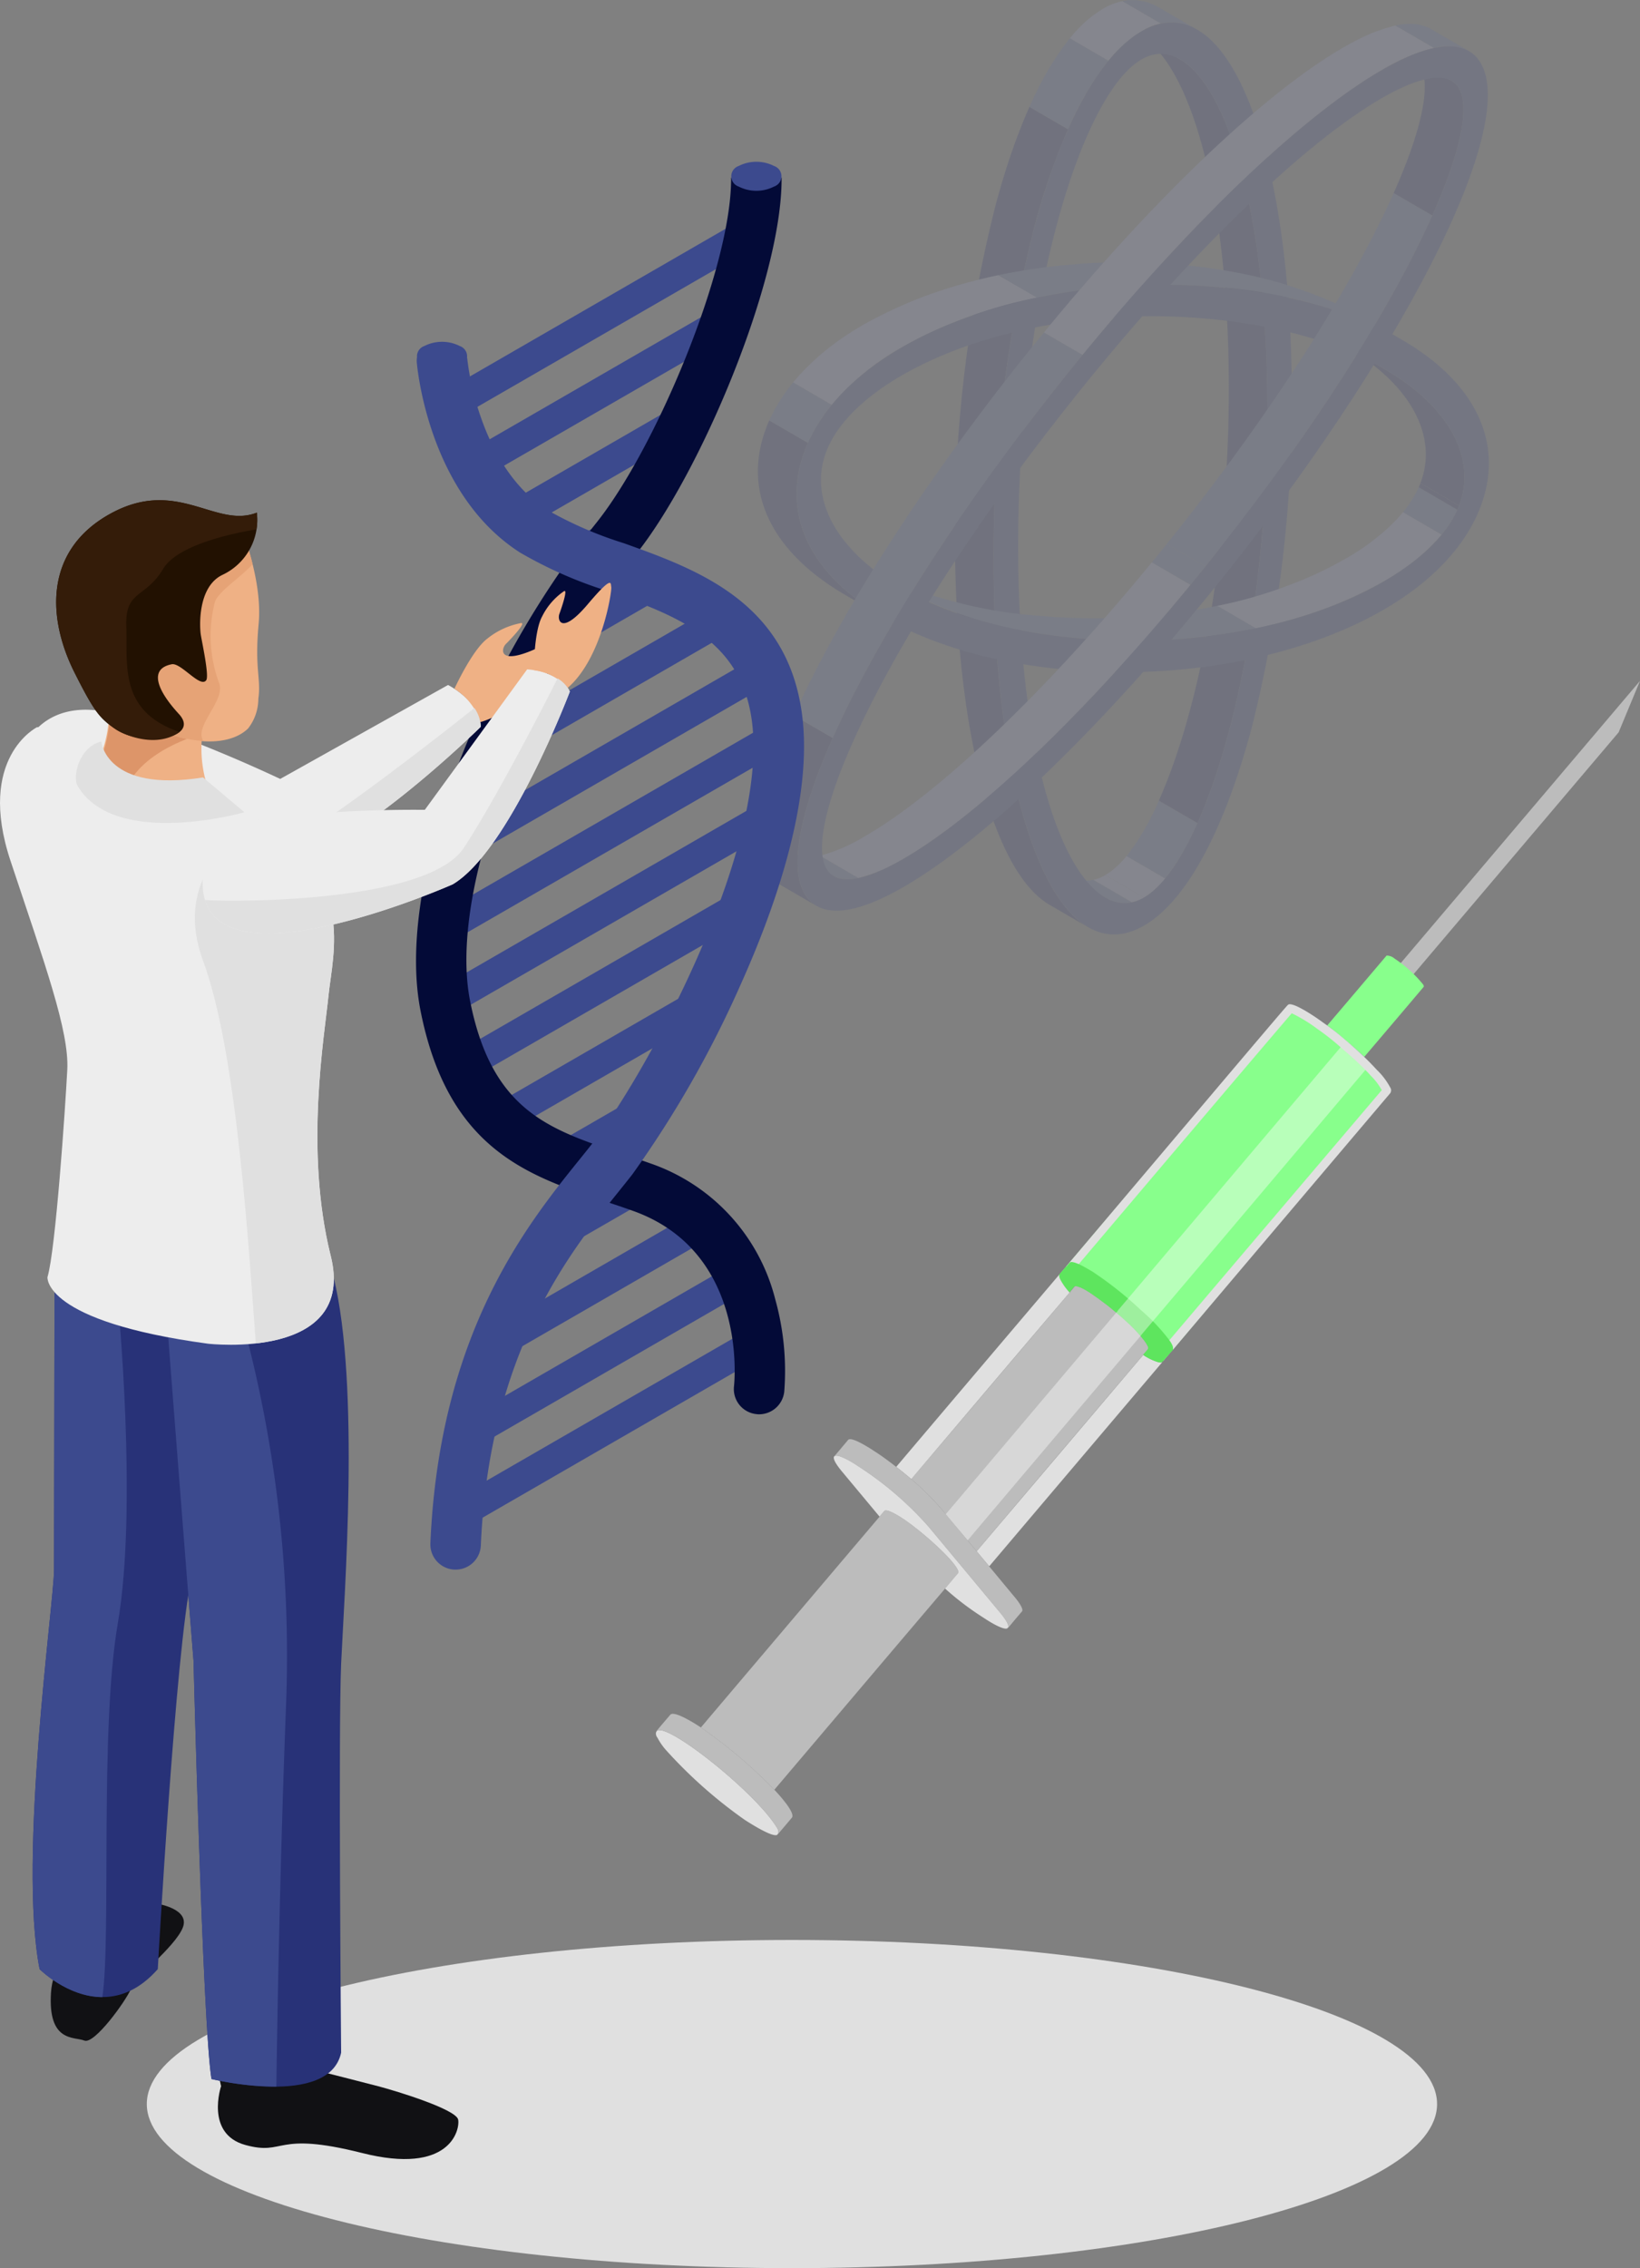 <?xml version="1.0" encoding="UTF-8"?>
<svg xmlns="http://www.w3.org/2000/svg" xmlns:xlink="http://www.w3.org/1999/xlink" id="completely-integrated" width="166.436" height="230.096" viewBox="0 0 166.436 230.096">
  <rect x="0" y="0" width="166.436" height="230.096" fill="#808080" stroke="none"/>
  <defs>
    <clipPath id="clip-path">
      <rect id="Rectangle_559" data-name="Rectangle 559" width="166.436" height="230.096" fill="none"></rect>
    </clipPath>
    <clipPath id="clip-path-3">
      <rect id="Rectangle_556" data-name="Rectangle 556" width="74.187" height="94.801" fill="none"></rect>
    </clipPath>
    <clipPath id="clip-path-4">
      <path id="Tracé_2125" data-name="Tracé 2125" d="M55.98,44.974l-3.923-2.281a3.712,3.712,0,0,0,3.936.006l3.926,2.281a3.707,3.707,0,0,1-3.938-.006" transform="translate(-52.057 -42.693)" fill="none"></path>
    </clipPath>
    <clipPath id="clip-path-5">
      <path id="Tracé_2129" data-name="Tracé 2129" d="M57.636,1.8,61.56,4.086C66.267,6.82,70.346,19.314,70.4,39.3c.073,25.428-6.423,46.285-12.525,49.809L53.95,86.825c6.1-3.524,12.6-24.38,12.527-49.809C66.419,17.033,62.344,4.539,57.636,1.8" transform="translate(-53.95 -1.805)" fill="none"></path>
    </clipPath>
    <clipPath id="clip-path-6">
      <path id="Tracé_2135" data-name="Tracé 2135" d="M60.13,94.066l-3.923-2.281c-2.021-1.173-3.84-3.743-5.356-7.631-2.7-6.9-4.2-17.261-4.239-29.15a135.041,135.041,0,0,1,4.061-33.953C53.458,10.522,57.34,3.368,61.619.9A5.341,5.341,0,0,1,67.283.738L71.21,3.017a5.346,5.346,0,0,0-5.664.16C61.267,5.649,57.381,12.8,54.6,23.332a135.046,135.046,0,0,0-4.056,33.953c.033,11.889,1.534,22.251,4.237,29.15,1.514,3.888,3.333,6.456,5.354,7.631" transform="translate(-46.611 0)" fill="none"></path>
    </clipPath>
    <clipPath id="clip-path-7">
      <path id="Tracé_2138" data-name="Tracé 2138" d="M65.707,16.923,69.635,19.2c6.61,3.842,9.348,9.136,7.531,13.829l-3.923-2.281c1.813-4.693-.921-9.988-7.535-13.829" transform="translate(-65.707 -16.923)" fill="none"></path>
    </clipPath>
    <clipPath id="clip-path-8">
      <path id="Tracé_2144" data-name="Tracé 2144" d="M46,34.18,42.072,31.9c4.422,2.572,10.583,4.493,18.282,5.15,11.3.977,22.782-1.187,30.722-5.772,2.749-1.588,6.317-4.206,7.672-7.7l3.923,2.281c-1.356,3.5-4.919,6.117-7.672,7.7-7.94,4.585-19.413,6.749-30.72,5.772-7.7-.657-13.862-2.578-18.284-5.15" transform="translate(-42.072 -23.574)" fill="none"></path>
    </clipPath>
    <clipPath id="clip-path-9">
      <path id="Tracé_2150" data-name="Tracé 2150" d="M49.751,48.808,45.824,46.53a25.708,25.708,0,0,1-2.984-2.019c-5.331-4.194-7.094-9.521-4.971-15,1.545-3.975,4.93-7.552,9.814-10.373,8.354-4.824,20.307-7.111,31.967-6.111,7.371.64,13.906,2.518,18.808,5.366l3.923,2.281c-4.9-2.848-11.438-4.726-18.808-5.364-11.662-1-23.609,1.287-31.967,6.111-4.884,2.819-8.267,6.4-9.812,10.371-2.121,5.481-.362,10.81,4.969,15a25.484,25.484,0,0,0,2.988,2.015" transform="translate(-36.993 -12.795)" fill="none"></path>
    </clipPath>
    <clipPath id="clip-path-10">
      <path id="Tracé_2154" data-name="Tracé 2154" d="M81.939,2.85l3.925,2.281a2.033,2.033,0,0,1,.636.582c3.063,4.314-6.5,24.909-25.626,48.682l-3.928-2.281C76.078,28.341,85.636,7.746,82.573,3.432a2,2,0,0,0-.634-.582" transform="translate(-56.947 -2.85)" fill="none"></path>
    </clipPath>
    <clipPath id="clip-path-11">
      <path id="Tracé_2159" data-name="Tracé 2159" d="M42.732,60.233l-3.921-2.281c1.643.954,4.657-.362,7.055-1.747,7.94-4.585,19.4-15.662,30.653-29.662l3.928,2.281C69.2,42.822,57.734,53.9,49.793,58.486c-2.4,1.385-5.414,2.7-7.061,1.747" transform="translate(-38.811 -26.544)" fill="none"></path>
    </clipPath>
    <clipPath id="clip-path-12">
      <path id="Tracé_2165" data-name="Tracé 2165" d="M42.878,90.642l-3.923-2.281a3.254,3.254,0,0,1-1.013-.927c-2.146-3.019-.42-10.358,4.867-20.684,5.007-9.778,12.7-21.3,21.661-32.435C76.075,19.877,88,8.384,96.353,3.56c4.009-2.314,7.021-2.961,8.83-1.909l3.923,2.279c-1.809-1.048-4.82-.4-8.826,1.911C91.922,10.664,80,22.16,68.394,36.6c-8.957,11.132-16.65,22.657-21.659,32.435C41.446,79.356,39.724,86.7,41.866,89.713a3.236,3.236,0,0,0,1.013.929" transform="translate(-37.044 -1.162)" fill="none"></path>
    </clipPath>
    <clipPath id="clip-path-13">
      <rect id="Rectangle_557" data-name="Rectangle 557" width="43.139" height="50.699" fill="none"></rect>
    </clipPath>
  </defs>
  <g id="Groupe_1664" data-name="Groupe 1664" clip-path="url(#clip-path)">
    <g id="Groupe_1663" data-name="Groupe 1663" transform="translate(0 0)">
      <g id="Groupe_1662" data-name="Groupe 1662" clip-path="url(#clip-path)">
        <path id="Tracé_2121" data-name="Tracé 2121" d="M7.166,111.3c0-9.192,29.312-16.646,65.471-16.646s65.471,7.454,65.471,16.646S108.8,127.947,72.637,127.947,7.166,120.493,7.166,111.3" transform="translate(7.733 102.149)" fill="#e0e0e0"></path>
        <g id="Groupe_1658" data-name="Groupe 1658" transform="translate(76.914)" opacity="0.17">
          <g id="Groupe_1657" data-name="Groupe 1657">
            <g id="Groupe_1656" data-name="Groupe 1656" clip-path="url(#clip-path-3)">
              <g id="Groupe_1639" data-name="Groupe 1639" transform="translate(31.322 88.766)">
                <g id="Groupe_1638" data-name="Groupe 1638" clip-path="url(#clip-path-4)">
                  <path id="Tracé_2122" data-name="Tracé 2122" d="M55.98,44.974l-3.923-2.281c.058.033.116.064.175.1l3.926,2.281c-.056-.031-.114-.06-.177-.1" transform="translate(-52.057 -42.693)" fill="#283278"></path>
                  <path id="Tracé_2123" data-name="Tracé 2123" d="M56.069,45.02l-3.928-2.281a3.665,3.665,0,0,0,2.547.391l3.921,2.281a3.65,3.65,0,0,1-2.541-.391" transform="translate(-51.966 -42.643)" fill="#6171aa"></path>
                  <path id="Tracé_2124" data-name="Tracé 2124" d="M57.288,45.457l-3.923-2.281a4.175,4.175,0,0,0,1.214-.48l3.928,2.281a4.244,4.244,0,0,1-1.218.48" transform="translate(-50.645 -42.69)" fill="#9ea4d3"></path>
                </g>
              </g>
              <g id="Groupe_1641" data-name="Groupe 1641" transform="translate(35.258 3.753)">
                <g id="Groupe_1640" data-name="Groupe 1640" clip-path="url(#clip-path-5)">
                  <path id="Tracé_2126" data-name="Tracé 2126" d="M57.877,45.982,53.949,43.7A8.17,8.17,0,0,0,56.1,41.765l3.928,2.281a8.334,8.334,0,0,1-2.154,1.936" transform="translate(-53.951 41.319)" fill="#9ea4d3"></path>
                  <path id="Tracé_2127" data-name="Tracé 2127" d="M58.913,46.961,54.985,44.68a24.973,24.973,0,0,0,3.279-5.616l3.925,2.281a25.054,25.054,0,0,1-3.277,5.616" transform="translate(-52.833 38.404)" fill="#6171aa"></path>
                  <path id="Tracé_2128" data-name="Tracé 2128" d="M61.4,81.553l-3.928-2.281c3.99-8.951,7.148-24.489,7.1-42.257C64.505,17.032,60.43,4.54,55.723,1.806l3.923,2.281c4.707,2.734,8.787,15.226,8.841,35.209.052,17.769-3.1,33.308-7.092,42.257" transform="translate(-52.037 -1.804)" fill="#283278"></path>
                </g>
              </g>
              <g id="Groupe_1643" data-name="Groupe 1643" transform="translate(19.998 0.001)">
                <g id="Groupe_1642" data-name="Groupe 1642" clip-path="url(#clip-path-6)">
                  <path id="Tracé_2130" data-name="Tracé 2130" d="M60.128,88.443,56.2,86.161c-2.019-1.173-3.84-3.743-5.356-7.631-2.7-6.9-4.2-17.259-4.237-29.148a134.963,134.963,0,0,1,4.061-33.955,67.534,67.534,0,0,1,3.5-10.215l3.923,2.283a68.354,68.354,0,0,0-3.5,10.213,135.061,135.061,0,0,0-4.059,33.955c.033,11.889,1.534,22.249,4.239,29.148,1.512,3.888,3.333,6.458,5.352,7.633" transform="translate(-46.611 5.624)" fill="#283278"></path>
                  <path id="Tracé_2131" data-name="Tracé 2131" d="M54.17,11.1,50.247,8.822a30.543,30.543,0,0,1,4.1-6.957l3.923,2.281a30.7,30.7,0,0,0-4.1,6.959" transform="translate(-42.687 2.012)" fill="#6171aa"></path>
                  <path id="Tracé_2132" data-name="Tracé 2132" d="M56.143,6.1,52.22,3.818A12.575,12.575,0,0,1,55.567.839,6.709,6.709,0,0,1,57.547.055l3.928,2.281a6.828,6.828,0,0,0-1.981.782A12.725,12.725,0,0,0,56.143,6.1" transform="translate(-40.557 0.059)" fill="#9ea4d3"></path>
                  <path id="Tracé_2133" data-name="Tracé 2133" d="M58.709,2.393,54.781.113a5.035,5.035,0,0,1,3.46.5L62.164,2.89a5.025,5.025,0,0,0-3.456-.5" transform="translate(-37.794 -0.001)" fill="#6171aa"></path>
                  <path id="Tracé_2134" data-name="Tracé 2134" d="M60.368,2.574,56.445.293c.077.04.15.081.225.127L60.6,2.7c-.077-.044-.152-.087-.229-.127" transform="translate(-35.998 0.315)" fill="#283278"></path>
                </g>
              </g>
              <path id="Tracé_2136" data-name="Tracé 2136" d="M74.535,9.461c2.69,6.9,4.192,17.263,4.227,29.169a135.3,135.3,0,0,1-4.05,33.932C71.917,83.1,68.033,90.254,63.765,92.716s-8.19-.181-11.026-7.466C50.034,78.351,48.533,67.99,48.5,56.1a135.032,135.032,0,0,1,4.059-33.953C55.342,11.617,59.23,4.463,63.509,1.993s8.18.189,11.026,7.468M63.758,89.869c6.1-3.524,12.6-24.38,12.523-49.809S69.622,1.317,63.515,4.841s-12.6,24.38-12.527,49.821S57.641,93.4,63.758,89.869" transform="translate(-24.575 1.184)" fill="#3c4a8e"></path>
              <g id="Groupe_1645" data-name="Groupe 1645" transform="translate(59.702 35.186)">
                <g id="Groupe_1644" data-name="Groupe 1644" clip-path="url(#clip-path-7)">
                  <path id="Tracé_2137" data-name="Tracé 2137" d="M77.165,33.032l-3.923-2.281c1.813-4.693-.921-9.988-7.535-13.829L69.635,19.2c6.61,3.842,9.348,9.136,7.531,13.829" transform="translate(-65.707 -16.923)" fill="#283278"></path>
                </g>
              </g>
              <g id="Groupe_1647" data-name="Groupe 1647" transform="translate(10.561 49.014)">
                <g id="Groupe_1646" data-name="Groupe 1646" clip-path="url(#clip-path-8)">
                  <path id="Tracé_2139" data-name="Tracé 2139" d="M46,29.859l-3.923-2.281c.347.2.711.4,1.081.6l3.925,2.283c-.372-.2-.732-.4-1.083-.6" transform="translate(-42.072 -19.253)" fill="#283278"></path>
                  <path id="Tracé_2140" data-name="Tracé 2140" d="M46.519,30.148l-3.928-2.283a45.63,45.63,0,0,0,17.2,4.555,61.615,61.615,0,0,0,17.762-1.029l3.928,2.283A61.635,61.635,0,0,1,63.72,34.7a45.6,45.6,0,0,1-17.2-4.551" transform="translate(-41.512 -18.943)" fill="#6171aa"></path>
                  <path id="Tracé_2141" data-name="Tracé 2141" d="M63.336,36.778l-3.928-2.283a44.241,44.241,0,0,0,12.96-4.745,21.851,21.851,0,0,0,5.907-4.761L82.2,27.272a21.819,21.819,0,0,1-5.907,4.759,44.172,44.172,0,0,1-12.955,4.747" transform="translate(-23.363 -22.047)" fill="#9ea4d3"></path>
                  <path id="Tracé_2142" data-name="Tracé 2142" d="M72.405,28.583,68.482,26.3a11.311,11.311,0,0,0,1.593-2.526L74,26.057a11.11,11.11,0,0,1-1.593,2.526" transform="translate(-13.571 -23.358)" fill="#6171aa"></path>
                  <path id="Tracé_2143" data-name="Tracé 2143" d="M73.17,26.273,69.247,23.99c.062-.135.121-.274.175-.416l3.923,2.281q-.081.212-.175.418" transform="translate(-12.745 -23.574)" fill="#283278"></path>
                </g>
              </g>
              <g id="Groupe_1649" data-name="Groupe 1649" transform="translate(0 26.603)">
                <g id="Groupe_1648" data-name="Groupe 1648" clip-path="url(#clip-path-9)">
                  <path id="Tracé_2145" data-name="Tracé 2145" d="M49.751,40.482,45.821,38.2a26.028,26.028,0,0,1-2.982-2.017c-5.331-4.194-7.092-9.521-4.971-15,.087-.225.179-.449.279-.672l3.928,2.281c-.1.222-.191.447-.279.672-2.121,5.481-.366,10.81,4.967,15a25.67,25.67,0,0,0,2.988,2.017" transform="translate(-36.992 -4.467)" fill="#283278"></path>
                  <path id="Tracé_2146" data-name="Tracé 2146" d="M41.476,24.8l-3.928-2.281a17.1,17.1,0,0,1,2.42-3.863l3.921,2.283A17.131,17.131,0,0,0,41.476,24.8" transform="translate(-36.393 -6.472)" fill="#6171aa"></path>
                  <path id="Tracé_2147" data-name="Tracé 2147" d="M42.634,26.58,38.711,24.3a25.814,25.814,0,0,1,7.117-5.838,46.817,46.817,0,0,1,13.725-5.036L63.48,15.7A46.947,46.947,0,0,0,49.751,20.74a25.813,25.813,0,0,0-7.117,5.84" transform="translate(-35.138 -12.117)" fill="#9ea4d3"></path>
                  <path id="Tracé_2148" data-name="Tracé 2148" d="M52.663,16.383,48.735,14.1a63.429,63.429,0,0,1,18.243-1.075,47.3,47.3,0,0,1,17.673,4.736l3.923,2.283A47.235,47.235,0,0,0,70.9,15.31a63.318,63.318,0,0,0-18.239,1.073" transform="translate(-24.32 -12.794)" fill="#6171aa"></path>
                  <path id="Tracé_2149" data-name="Tracé 2149" d="M69.932,17.468l-3.923-2.283c.389.206.765.414,1.135.628l3.923,2.281c-.366-.214-.746-.422-1.135-.626" transform="translate(-5.678 -10.216)" fill="#283278"></path>
                </g>
              </g>
              <path id="Tracé_2151" data-name="Tracé 2151" d="M103.309,21.485c5.316,4.2,7.078,9.529,4.957,15.01-1.534,3.969-4.932,7.554-9.812,10.373C90.1,51.691,78.149,53.98,66.5,52.97c-8.992-.771-16.727-3.385-21.775-7.36-5.329-4.194-7.088-9.523-4.967-15,1.545-3.975,4.928-7.552,9.812-10.371,8.358-4.826,20.305-7.113,31.967-6.111,8.978.778,16.715,3.393,21.773,7.36M106.116,36.3c3.027-7.832-6.614-17.34-25.817-18.981C69,16.339,57.521,18.5,49.577,23.081,46.828,24.67,43.26,27.3,41.906,30.8c-3.031,7.834,6.614,17.34,25.817,18.981,11.307.977,22.78-1.187,30.72-5.772,2.751-1.586,6.317-4.206,7.672-7.7" transform="translate(-34.955 14.992)" fill="#3c4a8e"></path>
              <g id="Groupe_1651" data-name="Groupe 1651" transform="translate(41.489 5.926)">
                <g id="Groupe_1650" data-name="Groupe 1650" clip-path="url(#clip-path-10)">
                  <path id="Tracé_2152" data-name="Tracé 2152" d="M60.875,47.307l-3.928-2.281c11.1-13.793,18.975-26.514,23.037-35.608L83.91,11.7c-4.061,9.092-11.937,21.815-23.035,35.608" transform="translate(-56.947 4.238)" fill="#6171aa"></path>
                  <path id="Tracé_2153" data-name="Tracé 2153" d="M71.954,18.787l-3.928-2.281C70.964,9.925,71.9,5.243,70.615,3.432a1.962,1.962,0,0,0-.634-.582l3.928,2.281a2.029,2.029,0,0,1,.634.582c1.287,1.811.349,6.493-2.589,13.074" transform="translate(-44.991 -2.85)" fill="#283278"></path>
                </g>
              </g>
              <g id="Groupe_1653" data-name="Groupe 1653" transform="translate(3.781 55.19)">
                <g id="Groupe_1652" data-name="Groupe 1652" clip-path="url(#clip-path-11)">
                  <path id="Tracé_2155" data-name="Tracé 2155" d="M42.733,43.931,38.81,41.65l.077.042,3.925,2.281c-.025-.012-.054-.027-.079-.042" transform="translate(-38.812 -10.242)" fill="#283278"></path>
                  <path id="Tracé_2156" data-name="Tracé 2156" d="M42.775,43.951,38.847,41.67a3.652,3.652,0,0,0,2.433.152L45.2,44.1a3.652,3.652,0,0,1-2.428-.154" transform="translate(-38.772 -10.22)" fill="#6171aa"></path>
                  <path id="Tracé_2157" data-name="Tracé 2157" d="M43.94,59.466l-3.923-2.283a16.756,16.756,0,0,0,4.547-1.94c7.589-4.379,18.386-14.689,29.148-27.807l3.923,2.283c-10.758,13.118-21.559,23.424-29.144,27.8a16.853,16.853,0,0,1-4.551,1.942" transform="translate(-37.51 -25.581)" fill="#9ea4d3"></path>
                  <path id="Tracé_2158" data-name="Tracé 2158" d="M60.147,30.682,56.224,28.4q.752-.917,1.505-1.855l3.925,2.281q-.755.936-1.507,1.857" transform="translate(-20.019 -26.544)" fill="#6171aa"></path>
                </g>
              </g>
              <g id="Groupe_1655" data-name="Groupe 1655" transform="translate(0.106 2.415)">
                <g id="Groupe_1654" data-name="Groupe 1654" clip-path="url(#clip-path-12)">
                  <path id="Tracé_2160" data-name="Tracé 2160" d="M42.878,54.22l-3.923-2.281a3.224,3.224,0,0,1-1.01-.927c-1.813-2.551-.865-8.186,2.663-16.1l3.928,2.281c-3.533,7.915-4.483,13.552-2.67,16.1a3.254,3.254,0,0,0,1.013.927" transform="translate(-37.043 35.26)" fill="#283278"></path>
                  <path id="Tracé_2161" data-name="Tracé 2161" d="M42.686,57.364l-3.928-2.283q.976-2.177,2.2-4.58C45.967,40.72,53.666,29.2,62.621,18.063c.5-.622,1-1.235,1.5-1.844L68.045,18.5q-.752.914-1.5,1.844C57.589,31.476,49.894,43,44.887,52.781q-1.232,2.4-2.2,4.583" transform="translate(-35.194 15.088)" fill="#6171aa"></path>
                  <path id="Tracé_2162" data-name="Tracé 2162" d="M54.883,34.661,50.955,32.38C62.081,18.813,73.346,8.089,81.342,3.471a18.733,18.733,0,0,1,5.285-2.227l3.923,2.281a18.7,18.7,0,0,0-5.283,2.227c-8,4.616-19.262,15.342-30.385,28.909" transform="translate(-22.031 -1.072)" fill="#9ea4d3"></path>
                  <path id="Tracé_2163" data-name="Tracé 2163" d="M72.035,3.614,68.112,1.333a5.068,5.068,0,0,1,3.422.252l3.923,2.281a5.065,5.065,0,0,0-3.422-.252" transform="translate(-3.516 -1.161)" fill="#6171aa"></path>
                  <path id="Tracé_2164" data-name="Tracé 2164" d="M73.681,3.646,69.758,1.365c.04.021.079.044.121.067L73.8,3.71c-.042-.021-.081-.044-.121-.064" transform="translate(-1.739 -0.942)" fill="#283278"></path>
                </g>
              </g>
              <path id="Tracé_2166" data-name="Tracé 2166" d="M108.08,3.681c2.148,3.017.424,10.356-4.855,20.675-5.017,9.787-12.712,21.309-21.657,32.437C69.95,71.236,58.028,82.73,49.68,87.549c-4.894,2.826-8.288,3.16-9.851.979-2.142-3.015-.42-10.356,4.869-20.682,5.009-9.778,12.7-21.3,21.659-32.435C77.963,20.976,89.885,9.48,98.243,4.656c4.884-2.819,8.29-3.162,9.837-.975M80.316,55.033C99.447,31.26,109,10.665,105.94,6.351,104.57,4.428,101,5.916,98.249,7.5c-7.94,4.585-19.39,15.669-30.653,29.676C48.465,60.952,38.907,81.544,41.972,85.861c1.37,1.923,4.938.422,7.691-1.166,7.94-4.585,19.4-15.662,30.653-29.662" transform="translate(-34.9 2.438)" fill="#3c4a8e"></path>
            </g>
          </g>
        </g>
        <path id="Tracé_2167" data-name="Tracé 2167" d="M27.446,37.075a1.51,1.51,0,0,1-1.318-.763,1.527,1.527,0,0,1,.557-2.081L37.361,28.07a1.524,1.524,0,0,1,1.524,2.638L28.211,36.869a1.49,1.49,0,0,1-.765.206" transform="translate(27.977 30.07)" fill="#3c4a8e"></path>
        <path id="Tracé_2168" data-name="Tracé 2168" d="M25.19,45.588a1.525,1.525,0,0,1-.765-2.846L47.063,29.674a1.525,1.525,0,1,1,1.52,2.645L25.951,45.382a1.512,1.512,0,0,1-.761.206" transform="translate(25.538 31.803)" fill="#3c4a8e"></path>
        <path id="Tracé_2169" data-name="Tracé 2169" d="M23.154,52.661a1.527,1.527,0,0,1-.761-2.851L52.609,32.366a1.525,1.525,0,1,1,1.524,2.643L23.919,52.453a1.518,1.518,0,0,1-.765.208" transform="translate(23.341 34.708)" fill="#3c4a8e"></path>
        <path id="Tracé_2170" data-name="Tracé 2170" d="M22.4,57.544a1.523,1.523,0,0,1-.763-2.844L54.626,35.655A1.526,1.526,0,0,1,56.152,38.3L23.159,57.339a1.444,1.444,0,0,1-.755.206" transform="translate(22.529 38.258)" fill="#3c4a8e"></path>
        <path id="Tracé_2171" data-name="Tracé 2171" d="M22.79,30.977a1.529,1.529,0,0,1-.769-2.851L51.713,10.986a1.527,1.527,0,0,1,1.526,2.645L23.546,30.771a1.536,1.536,0,0,1-.757.206" transform="translate(22.942 11.636)" fill="#3c4a8e"></path>
        <path id="Tracé_2172" data-name="Tracé 2172" d="M23.952,32.691a1.524,1.524,0,0,1-.763-2.846l25.58-14.768A1.525,1.525,0,1,1,50.3,17.717L24.713,32.485a1.507,1.507,0,0,1-.761.206" transform="translate(24.202 16.049)" fill="#3c4a8e"></path>
        <path id="Tracé_2173" data-name="Tracé 2173" d="M25.9,32.792a1.529,1.529,0,0,1-.765-2.851L42.7,19.8a1.525,1.525,0,0,1,1.524,2.643L26.66,32.586a1.562,1.562,0,0,1-.761.206" transform="translate(26.305 21.149)" fill="#3c4a8e"></path>
        <path id="Tracé_2174" data-name="Tracé 2174" d="M29.058,30.717a1.526,1.526,0,0,1-.771-2.844l4.655-2.682a1.523,1.523,0,1,1,1.518,2.641l-4.647,2.68a1.486,1.486,0,0,1-.755.206" transform="translate(29.708 26.965)" fill="#3c4a8e"></path>
        <path id="Tracé_2175" data-name="Tracé 2175" d="M22.5,60.756a1.523,1.523,0,0,1-.763-2.844L53.543,39.554a1.522,1.522,0,1,1,1.52,2.638L23.258,60.554a1.508,1.508,0,0,1-.757.2" transform="translate(22.632 42.463)" fill="#3c4a8e"></path>
        <path id="Tracé_2176" data-name="Tracé 2176" d="M23.865,62.047A1.527,1.527,0,0,1,23.1,59.2L49.751,43.815a1.524,1.524,0,0,1,1.524,2.641L24.629,61.841a1.563,1.563,0,0,1-.763.206" transform="translate(24.112 47.064)" fill="#3c4a8e"></path>
        <path id="Tracé_2177" data-name="Tracé 2177" d="M25.19,62.657a1.525,1.525,0,0,1-.765-2.846L43.564,48.762A1.524,1.524,0,0,1,45.09,51.4L25.951,62.451a1.555,1.555,0,0,1-.761.206" transform="translate(25.538 52.401)" fill="#3c4a8e"></path>
        <path id="Tracé_2178" data-name="Tracé 2178" d="M28.16,61.436A1.524,1.524,0,0,1,27.4,58.59l8.691-5.017a1.523,1.523,0,1,1,1.518,2.641l-8.683,5.019a1.573,1.573,0,0,1-.763.2" transform="translate(28.739 57.593)" fill="#3c4a8e"></path>
        <path id="Tracé_2179" data-name="Tracé 2179" d="M27.763,65.138A1.527,1.527,0,0,1,27,62.287l8.192-4.726A1.526,1.526,0,0,1,36.716,60.2l-8.2,4.728a1.517,1.517,0,0,1-.755.206" transform="translate(28.312 61.9)" fill="#3c4a8e"></path>
        <path id="Tracé_2180" data-name="Tracé 2180" d="M25.552,73.325a1.525,1.525,0,0,1-.761-2.844L43.963,59.409a1.524,1.524,0,1,1,1.526,2.638L26.315,73.119a1.493,1.493,0,0,1-.763.206" transform="translate(25.931 63.892)" fill="#3c4a8e"></path>
        <path id="Tracé_2181" data-name="Tracé 2181" d="M23.97,79.85a1.525,1.525,0,0,1-.767-2.844L49,62.108a1.525,1.525,0,0,1,1.526,2.641l-25.8,14.9a1.522,1.522,0,0,1-.759.206" transform="translate(24.219 66.805)" fill="#3c4a8e"></path>
        <path id="Tracé_2182" data-name="Tracé 2182" d="M23.12,85.15a1.524,1.524,0,0,1-.763-2.846L52.133,65.119a1.522,1.522,0,1,1,1.52,2.638L23.881,84.946a1.525,1.525,0,0,1-.761.2" transform="translate(23.306 70.052)" fill="#3c4a8e"></path>
        <path id="Tracé_2183" data-name="Tracé 2183" d="M57.673,131.857a2.574,2.574,0,0,1-2.547,2.273,1.881,1.881,0,0,1-.291-.021,2.552,2.552,0,0,1-2.258-2.834c.058-.551,1.331-13.629-10.221-17.771-.952-.343-1.936-.669-2.888-.988-7.836-2.6-15.933-5.3-18.708-19.345C18.314,80.772,26,59.488,38.629,43.665,44.594,36.2,52.281,17.96,52.281,8.824c0-.054.006-.108.006-.162a2.174,2.174,0,0,0,.341.231,4.873,4.873,0,0,0,4.439,0,2.429,2.429,0,0,0,.339-.233v.164c0,10.338-8.252,29.884-14.766,38.041-11.6,14.521-19,34.425-16.85,45.318,2.194,11.113,7.978,13.032,15.3,15.469.975.326,1.986.663,2.994,1.023a19.676,19.676,0,0,1,12.681,13.8,27,27,0,0,1,.909,9.383" transform="translate(21.914 9.346)" fill="#030a37"></path>
        <path id="Tracé_2184" data-name="Tracé 2184" d="M53.209,81.056a107.465,107.465,0,0,1-10.966,19.22c-.441.57-.927,1.169-1.439,1.809-4.9,6.08-13.107,16.259-13.958,35.862a2.56,2.56,0,0,1-2.562,2.453h-.112a2.563,2.563,0,0,1-2.447-2.672c.921-21.291,9.785-32.292,15.08-38.862.505-.622.967-1.2,1.389-1.74,5.121-6.589,17.467-28.8,16.236-42.132-.825-8.888-7.616-11.317-14.8-13.889a43.385,43.385,0,0,1-8.816-3.888C21.549,31.272,20.4,18.5,20.349,17.955a2.165,2.165,0,0,1,.015-.505,1.97,1.97,0,0,0,.329.225,4.919,4.919,0,0,0,4.437,0,1.984,1.984,0,0,0,.32-.225.393.393,0,0,1,.015.081,27.479,27.479,0,0,0,1.4,6.017C28,26.8,30.03,30.617,33.579,32.9a39.338,39.338,0,0,0,7.77,3.372c7.6,2.722,17.066,6.107,18.191,18.251.788,8.556-3.009,19.149-6.331,26.534" transform="translate(21.952 18.832)" fill="#3c4a8e"></path>
        <path id="Tracé_2185" data-name="Tracé 2185" d="M40.041,8.323a3.982,3.982,0,0,0-3.6,0,1.1,1.1,0,0,0,0,2.083,3.969,3.969,0,0,0,3.6,0,1.1,1.1,0,0,0,0-2.083" transform="translate(38.519 8.518)" fill="#3c4a8e"></path>
        <path id="Tracé_2186" data-name="Tracé 2186" d="M24.7,17.107a3.982,3.982,0,0,0-3.6,0,1.1,1.1,0,0,0,0,2.081,3.982,3.982,0,0,0,3.6,0,1.1,1.1,0,0,0,0-2.081" transform="translate(21.961 17.997)" fill="#3c4a8e"></path>
        <path id="Tracé_2187" data-name="Tracé 2187" d="M1.641,39.626s2.06-5.618,10.117-3a148.1,148.1,0,0,1,15.785,6.323l17.031-9.529s3.335,1.692,3.318,4.239c0,0-13.619,13.45-21,14.211,0,0-31.454-.389-25.248-12.248" transform="translate(0.896 36.07)" fill="#ededed"></path>
        <path id="Tracé_2188" data-name="Tracé 2188" d="M22.18,37.07s1.8-3.944,3.352-5.1A7.7,7.7,0,0,1,28.954,30.4c.528-.04-1.025,1.6-1.545,2.119s-.807,2.287,3.3.37,3.331-1.062,3.264-.686-4.237,6.809-9.153,8.246A6.25,6.25,0,0,0,22.18,37.07" transform="translate(23.936 32.807)" fill="#efb185"></path>
        <path id="Tracé_2189" data-name="Tracé 2189" d="M26.883,50.664c7.385-.759,21-14.209,21-14.209a3.472,3.472,0,0,0-.636-1.909c-3.056,2.424-12,9.444-17.5,12.908C23.059,51.666.924,40.858.885,40.646c-1.362,9.664,26,10.017,26,10.017" transform="translate(0.901 37.281)" fill="#e0e0e0"></path>
        <path id="Tracé_2190" data-name="Tracé 2190" d="M13.288,92.892s3.4.509,2.572,2.466-4.736,4.932-5.244,6.175c-.524,1.233-3.709,5.649-4.726,5.237-1.04-.416-3.7.208-3.389-4.836s6.256-9.252,10.787-9.042" transform="translate(2.672 100.239)" fill="#111114"></path>
        <path id="Tracé_2191" data-name="Tracé 2191" d="M10.959,102.54s-1.64,4.838,2.466,5.963,2.878-1.443,11.82.807c8.953,2.273,9.974-2.347,9.774-3.381s-6.173-2.878-8.128-3.389-5.653-1.445-5.653-1.445h-10.6Z" transform="translate(11.477 109.099)" fill="#111114"></path>
        <path id="Tracé_2192" data-name="Tracé 2192" d="M3.821,60.973s-.056,29.194-.056,32.483S.093,122.648,2.3,133.96c0,0,6.36,6.383,11.995,0,0,0,1.8-32.427,3.426-39.752S18.8,64.518,18.8,64.518Z" transform="translate(1.718 65.801)" fill="#283278"></path>
        <path id="Tracé_2193" data-name="Tracé 2193" d="M8.035,66.031s1.441,18.852,2.934,37.544c0,0,.938,37.1,1.823,42.44,0,0,11.955,2.965,13.157-2.672,0,0-.293-32.647,0-39.461.31-6.83,1.938-28.217-.765-39.2C22.5,53.71,8.035,66.031,8.035,66.031" transform="translate(8.671 64.893)" fill="#283278"></path>
        <path id="Tracé_2194" data-name="Tracé 2194" d="M12.658,141.241c-.886-5.341-1.826-42.44-1.826-42.44-1-12.579-2.142-27.322-2.674-34.248l8.113,1.576a129.667,129.667,0,0,1,3.95,37.288c-.624,16.226-.894,32.2-.981,38.6a30,30,0,0,1-6.583-.771" transform="translate(8.805 69.664)" fill="#3c4a8e"></path>
        <path id="Tracé_2195" data-name="Tracé 2195" d="M2.3,133.849c-2.2-11.315,1.466-37.219,1.466-40.5,0-3.14.044-29.749.054-32.267l6.416,4.94s2.046,20.871,0,32.751c-1.861,10.818-.655,31.878-1.568,37.916-3.545,0-6.369-2.836-6.369-2.836" transform="translate(1.719 65.914)" fill="#3c4a8e"></path>
        <path id="Tracé_2196" data-name="Tracé 2196" d="M3.75,35.5S-2.421,38.58,1.07,49.068,7.029,66.339,6.827,70.244,5.636,88.616,4.815,91.29c0,0-.462,4.489,16.3,6.749,0,0,15.116,1.767,12.446-8.922s-.622-22.362-.214-26.472,2.888-12.346-7.4-17.9C15.67,39.194,10.333,35.083,3.75,35.5" transform="translate(0.001 38.276)" fill="#ededed"></path>
        <path id="Tracé_2197" data-name="Tracé 2197" d="M6.038,33.2s.655,5.485-1.235,8.909c-1.707,3.106,11.2,5.953,11.515,3.071a12.384,12.384,0,0,1,.667-10.623C18.608,31.645,6.038,33.2,6.038,33.2" transform="translate(5.015 35.384)" fill="#efb185"></path>
        <path id="Tracé_2198" data-name="Tracé 2198" d="M4.834,41.493c1.4-2.555,1.4-6.229,1.3-7.953l9.421,4.678v.025c-.341.081-6.705,1.7-8.084,6.275-1.934-.794-3.248-1.892-2.632-3.025" transform="translate(5.052 36.196)" fill="#dd9569"></path>
        <path id="Tracé_2199" data-name="Tracé 2199" d="M20.192,27.018s2.021,4.965,1.616,9.25c-.428,4.6.266,5.547-.031,7.6a4.911,4.911,0,0,1-1.044,3.013c-1.422,1.381-4.356,1.89-8.335.435C7.582,45.549,2.524,38.937,4.588,33s8.385-10.83,15.6-5.982" transform="translate(4.44 27.026)" fill="#efb185"></path>
        <path id="Tracé_2200" data-name="Tracé 2200" d="M4.443,39.416c1.938-5.35,6.71-11.76,6.666-12.095-.023-.21,1.557-1.21,3.368-2.27a10.752,10.752,0,0,1,5.36,1.959,23.064,23.064,0,0,1,1,3.194c-1.139,1.285-3.47,2.749-3.824,3.834a13.785,13.785,0,0,0,.4,8.144c.773,1.719-2.314,4.231-1.672,5.747a.35.35,0,0,1,.019.21,13.724,13.724,0,0,1-3.72-.836,13.949,13.949,0,0,1-7.6-7.886" transform="translate(4.795 27.034)" fill="#e6a376"></path>
        <path id="Tracé_2201" data-name="Tracé 2201" d="M23.1,25.667A6.138,6.138,0,0,1,19.6,31.986c-2.535,1.229-2.3,5.3-2.185,6.052s.871,4.183.553,4.628c-.588.85-2.557-1.8-3.5-1.618-2.379.468-1.443,2.69.713,5.032,2.316,2.487-3.763,3.5-6.57,1.447C7.1,46.444,6.566,45.789,4.6,41.887,1.747,36.2,1.6,29.37,8.329,25.727s10.606,1.584,14.775-.06" transform="translate(2.961 26.339)" fill="#221101"></path>
        <path id="Tracé_2202" data-name="Tracé 2202" d="M8.608,47.526C7.1,46.442,6.565,45.787,4.6,41.887,1.747,36.2,1.6,29.37,8.33,25.727s10.606,1.584,14.775-.062a5.913,5.913,0,0,1-.035,1.7c-2.129.347-7.965,1.5-9.469,4-1.84,3.083-3.9,2.094-3.74,5.926.141,3.7-.811,8.533,5.4,10.627-2.312,1.657-5.56.4-6.647-.4" transform="translate(2.96 26.339)" fill="#341c09"></path>
        <path id="Tracé_2203" data-name="Tracé 2203" d="M16.607,39.825l4.2,3.535S7.724,47.108,3.884,40.7c-.547-.915.112-3.953,2.4-4.52,0,0,.445,5.221,10.323,3.649" transform="translate(3.996 39.04)" fill="#e0e0e0"></path>
        <path id="Tracé_2204" data-name="Tracé 2204" d="M23.295,84.213c-2.68-10.693-.62-22.359-.214-26.472C23.5,53.66,25.9,45.57,15.966,40.012c-3.451,2.1-8.446,6.622-5.626,14.261,3.518,9.462,4.68,29.963,5.36,38.833,4.156-.466,9.227-2.333,7.6-8.893" transform="translate(10.263 43.18)" fill="#e0e0e0"></path>
        <path id="Tracé_2205" data-name="Tracé 2205" d="M9.9,53.92s-.428-5.377,7.184-6.256a134.416,134.416,0,0,1,15.353-.755L42.823,32.66s3.37.156,4.331,2.252c0,0-6.119,16.164-11.9,19.561,0,0-25.984,11.517-25.351-.553" transform="translate(10.675 35.246)" fill="#ededed"></path>
        <path id="Tracé_2206" data-name="Tracé 2206" d="M26.06,37.294s-.008-3.919.834-5.447a6.726,6.726,0,0,1,2.223-2.566c.414-.241-.25,1.7-.472,2.312s.187,2.177,2.846-.944c2.641-3.129,2.339-2.121,2.422-1.788s-.921,7.2-4.422,10.23a5.6,5.6,0,0,0-3.431-1.8" transform="translate(28.123 30.691)" fill="#efb185"></path>
        <path id="Tracé_2207" data-name="Tracé 2207" d="M35.133,53.995c5.778-3.4,11.9-19.559,11.9-19.559A3.077,3.077,0,0,0,45.787,33.1c-1.588,3.144-6.29,12.271-9.506,17.18C32.361,56.265,10.123,55.724,10,55.56c2.518,8.46,25.129-1.566,25.129-1.566" transform="translate(10.796 35.724)" fill="#e0e0e0"></path>
        <path id="Tracé_2208" data-name="Tracé 2208" d="M93.579,33.222,67.511,63.957l1.314,1.112L91.413,38.437Z" transform="translate(72.856 35.853)" fill="#bcbcbc"></path>
        <path id="Tracé_2209" data-name="Tracé 2209" d="M74.564,49.811c.052-.069,0-.173-.052-.258a12.771,12.771,0,0,0-2.892-2.618,1.23,1.23,0,0,0-.811-.31c-2,2.358-4.013,4.734-6.028,7.094l.414.31c.4.31.792.638,1.171.965.844.688,1.62,1.378,2.171,1.913,2.015-2.36,4.029-4.736,6.028-7.1" transform="translate(69.91 50.314)" fill="#88ff8c"></path>
        <path id="Tracé_2210" data-name="Tracé 2210" d="M67.485,52.5c-.154-.173-.326-.362-.534-.568.189.189.362.378.534.568" transform="translate(72.252 56.045)" fill="#a6a4de"></path>
        <path id="Tracé_2211" data-name="Tracé 2211" d="M67.009,51.982l-.378-.378-.035-.035-.017.017c.154.139.293.26.43.4" transform="translate(71.851 55.651)" fill="#a6a4de"></path>
        <path id="Tracé_2212" data-name="Tracé 2212" d="M67.7,52.578l.017-.017c-.551-.534-1.327-1.223-2.169-1.913.74.622,1.5,1.293,2.152,1.929" transform="translate(70.734 54.659)" fill="#a6a4de"></path>
        <path id="Tracé_2213" data-name="Tracé 2213" d="M66.153,51.15c-.38-.326-.776-.655-1.173-.965.378.31.776.638,1.173.965" transform="translate(70.125 54.158)" fill="#a6a4de"></path>
        <path id="Tracé_2214" data-name="Tracé 2214" d="M65.2,50.318a12.467,12.467,0,0,0-1.258-.861,15.007,15.007,0,0,1,1.258.861" transform="translate(69.007 53.373)" fill="#a6a4de"></path>
        <path id="Tracé_2215" data-name="Tracé 2215" d="M63.489,49.191c.31.173.6.345.792.447-.206-.121-.482-.291-.792-.447" transform="translate(68.516 53.086)" fill="#a6a4de"></path>
        <path id="Tracé_2216" data-name="Tracé 2216" d="M63.2,49.059c.189.085.4.173.6.274a6.252,6.252,0,0,0-.6-.274" transform="translate(68.203 52.943)" fill="#a6a4de"></path>
        <path id="Tracé_2217" data-name="Tracé 2217" d="M51.728,76.273c.31-.326,1.878.655,2.256.877a37.218,37.218,0,0,1,4.978,3.944,14.179,14.179,0,0,1,3.152,3.5c.137.326.137.516.033.6,7.716-9.092,15.174-18.2,22.89-27.3a.523.523,0,0,0,.091-.615,7.555,7.555,0,0,0-1.322-1.534C81.5,53.2,75.637,48.4,74.873,49.167c-.229.152-22.981,26.913-23.145,27.106" transform="translate(55.824 52.972)" fill="#88ff8c"></path>
        <path id="Tracé_2218" data-name="Tracé 2218" d="M48.944,87.562Q57.726,77.2,66.527,66.829c-.139.121-.5.017-.983-.191a5.388,5.388,0,0,1-.963-.532Q56.132,76.076,47.669,86.03Z" transform="translate(51.444 71.339)" fill="#e0e0e0"></path>
        <path id="Tracé_2219" data-name="Tracé 2219" d="M55.77,65.3a5.533,5.533,0,0,1,.482.688,3.39,3.39,0,0,0-.482-.688" transform="translate(60.186 70.471)" fill="#a6a4de"></path>
        <path id="Tracé_2220" data-name="Tracé 2220" d="M56.339,65.889A14.246,14.246,0,0,0,55.116,64.6c.482.482.9.913,1.223,1.291" transform="translate(59.48 69.713)" fill="#a6a4de"></path>
        <path id="Tracé_2221" data-name="Tracé 2221" d="M55.531,64.976c-.293-.293-.586-.551-.9-.809.31.274.6.551.9.809" transform="translate(58.961 69.247)" fill="#a6a4de"></path>
        <path id="Tracé_2222" data-name="Tracé 2222" d="M53.931,63.6c.277.206.551.414.828.655-.277-.225-.551-.466-.828-.655" transform="translate(58.201 68.63)" fill="#a6a4de"></path>
        <path id="Tracé_2223" data-name="Tracé 2223" d="M53.228,63.086A2,2,0,0,0,53,62.949c.087.05.156.1.225.137" transform="translate(57.2 67.933)" fill="#a6a4de"></path>
        <path id="Tracé_2224" data-name="Tracé 2224" d="M52.689,62.8c.017,0,.052.017.069.017-.017,0-.052-.017-.069-.017" transform="translate(56.861 67.772)" fill="#a6a4de"></path>
        <path id="Tracé_2225" data-name="Tracé 2225" d="M68.538,69.03c.017-.085-.052-.189-.1-.293a5.668,5.668,0,0,0-.48-.688,1.566,1.566,0,0,0-.139-.173c-.017-.017-.033-.052-.069-.069-.31-.362-.707-.776-1.154-1.223a.439.439,0,0,0-.1-.087c-.291-.258-.584-.532-.894-.809-.1-.085-.208-.173-.31-.258-.1-.1-.225-.189-.329-.277-.274-.241-.551-.447-.825-.653-.534-.414-1.052-.776-1.482-1.069a1.432,1.432,0,0,0-.222-.137c-.069-.035-.139-.087-.225-.137a4.52,4.52,0,0,0-.586-.293c-.017,0-.052-.017-.069-.017a.8.8,0,0,0-.31-.087h-.017a.172.172,0,0,0-.189.052c-.173.189-.329.4-.482.586Q52.514,72.877,44.48,82.324a28.3,28.3,0,0,1,3.135,3.119l.362.447L50.2,88.541l.913,1.1q8.446-9.971,16.912-19.925c.154-.189.326-.378.482-.568a.258.258,0,0,0,.033-.121" transform="translate(48.002 67.724)" fill="#bcbcbc"></path>
        <path id="Tracé_2226" data-name="Tracé 2226" d="M63.168,69.959a2.133,2.133,0,0,0-.277-.447,19.194,19.194,0,0,0-2.876-3.048,36.734,36.734,0,0,0-4.975-3.944c-.225-.121-.828-.5-1.362-.74-.412-.173-.757-.277-.894-.139-.052.052-.189.225-.362.414H52.4c-.291.329-.653.74-.653.74-.121.139-.035.362.033.518a6.139,6.139,0,0,0,.965,1.36c.154-.189.31-.4.482-.584a.171.171,0,0,1,.189-.052h.017a.823.823,0,0,1,.31.085c.019,0,.052.017.071.017a4.94,4.94,0,0,1,.584.293,2.357,2.357,0,0,1,.225.139,1.432,1.432,0,0,1,.222.137c.432.293.948.655,1.482,1.067.274.189.551.43.825.655.208.173.43.345.638.534.31.258.6.516.9.809a.423.423,0,0,1,.1.087,13.686,13.686,0,0,1,1.223,1.291,1.567,1.567,0,0,1,.139.173,3.419,3.419,0,0,1,.482.688c.05.1.119.206.1.293a.258.258,0,0,1-.033.121c-.156.189-.329.378-.482.568a5.336,5.336,0,0,0,.965.534c.48.206.842.31.981.189a.462.462,0,0,0,.05-.069c.191-.208.863-.981.983-1.085a.1.1,0,0,0,.052-.085.8.8,0,0,0-.087-.518" transform="translate(55.784 66.452)" fill="#5ee55e"></path>
        <path id="Tracé_2227" data-name="Tracé 2227" d="M60.344,62.162q-8.318,9.79-16.6,19.563c.5.38,1.015.811,1.532,1.241q8.006-9.456,16.066-18.927a6.129,6.129,0,0,1-.963-1.36c-.069-.156-.156-.38-.035-.518" transform="translate(47.208 67.084)" fill="#e0e0e0"></path>
        <path id="Tracé_2228" data-name="Tracé 2228" d="M50.252,79.056l7.267,8.73c.707.861.965,1.379.811,1.568l.017.017c.464-.551.929-1.119,1.412-1.67.241-.277-.586-1.291-.828-1.568l-2.5-3.013-1.272-1.534-3.5-4.2a28.448,28.448,0,0,0-3.133-3.119c-.518-.43-1.033-.861-1.534-1.239-.792-.62-1.549-1.171-2.2-1.584l-.534-.345c-.378-.222-1.842-1.135-2.135-.809-.464.551-.911,1.085-1.393,1.653.222-.173.981.1,2.117.828l.534.343a34.322,34.322,0,0,1,6.872,5.942" transform="translate(43.954 75.78)" fill="#bcbcbc"></path>
        <path id="Tracé_2229" data-name="Tracé 2229" d="M54.445,74.358c-.277-.173-1.4-.861-1.62-.6-.154.189-.326.378-.48.568C46.23,81.539,40.323,88.5,34.21,95.713a50.219,50.219,0,0,1,7.456,6.319C47.573,95.075,53.1,88.548,58.992,81.624c.43-.516.861-1.033,1.308-1.549.466-.551-3.5-4.219-5.855-5.718" transform="translate(36.919 79.533)" fill="#bcbcbc"></path>
        <path id="Tracé_2230" data-name="Tracé 2230" d="M57.552,86.919l-7.267-8.73a34.256,34.256,0,0,0-6.872-5.942L42.88,71.9c-1.137-.721-1.894-1-2.119-.825l-.017.017c-.156.173.069.688.809,1.568l3.79,4.547c.154-.191.326-.38.48-.57.225-.258,1.343.43,1.62.6,2.36,1.5,6.321,5.167,5.855,5.718-.447.518-.877,1.033-1.308,1.549a28.93,28.93,0,0,0,3.72,2.842l.532.345c1.225.773,1.981,1.033,2.119.792.156-.189-.1-.707-.809-1.568" transform="translate(43.92 76.65)" fill="#e0e0e0"></path>
        <path id="Tracé_2231" data-name="Tracé 2231" d="M44.328,95.027c.017-.017.052-.052.052-.069a.31.31,0,0,0,.069-.241.767.767,0,0,0-.154-.414c-2.187-3.616-11.419-10.918-12.211-9.764a.361.361,0,0,0-.069.241.672.672,0,0,0,.154.4,6.319,6.319,0,0,0,.9,1.293,47.5,47.5,0,0,0,8.009,7.078c.464.291,2.788,1.79,3.254,1.48" transform="translate(34.55 91.101)" fill="#e0e0e0"></path>
        <path id="Tracé_2232" data-name="Tracé 2232" d="M44.37,95.834c.466-.551.948-1.119,1.412-1.67.293-.345-.482-1.464-1.774-2.842A50.232,50.232,0,0,0,36.552,85c-.156-.1-.293-.189-.43-.274-.466-.293-2.308-1.43-2.67-1.017-.466.551-.948,1.1-1.412,1.672l.017.017c.792-1.154,10.022,6.148,12.209,9.764a.754.754,0,0,1,.156.414.31.31,0,0,1-.069.241Z" transform="translate(34.577 90.242)" fill="#bcbcbc"></path>
        <g id="Groupe_1661" data-name="Groupe 1661" transform="translate(95.979 105.567)" opacity="0.4" style="mix-blend-mode: screen;isolation: isolate">
          <g id="Groupe_1660" data-name="Groupe 1660">
            <g id="Groupe_1659" data-name="Groupe 1659" clip-path="url(#clip-path-13)">
              <path id="Tracé_2233" data-name="Tracé 2233" d="M89.3,53.1c-.757-.757-1.67-1.6-2.514-2.325a1.048,1.048,0,0,1-.139.154l-.412.518c-6.751,7.974-14.983,17.7-22.578,26.676a1.345,1.345,0,0,1-.189.241c-6.82,8.059-13.105,15.5-17.307,20.459l2.221,2.651c4.2-4.975,10.575-12.5,17.548-20.734.087-.121.173-.225.258-.328,7.527-8.868,15.689-18.53,22.561-26.657.137-.173.293-.329.43-.5.035-.05.087-.1.121-.154" transform="translate(-46.162 -50.773)" fill="#fff"></path>
            </g>
          </g>
        </g>
        <path id="Tracé_2234" data-name="Tracé 2234" d="M84.91,57.4a7.044,7.044,0,0,0-1.327-1.74c-.189-.206-.4-.43-.62-.653-.757-.759-1.67-1.6-2.514-2.327a26.64,26.64,0,0,0-2.4-1.875c-.5-.38-2.944-2.067-3.46-1.774-.173.137-.466.464-22.561,26.588h.019c.17-.189.31-.362.362-.414.137-.137.48-.033.894.139h.035C70.824,54.7,74.009,51,74.938,49.913a15.559,15.559,0,0,1,2.6,1.584,25.474,25.474,0,0,1,2.36,1.859c.844.724,1.774,1.534,2.514,2.308.189.189.378.38.534.57a6.122,6.122,0,0,1,1.085,1.4l.05.069C82.1,60.039,69.722,74.591,62.521,83.08a2.227,2.227,0,0,1,.277.449.775.775,0,0,1,.085.516c8.352-9.868,22.06-26.038,22.06-26.038a.524.524,0,0,0-.033-.6" transform="translate(56.154 52.881)" fill="#e0e0e0"></path>
      </g>
    </g>
  </g>
</svg>
